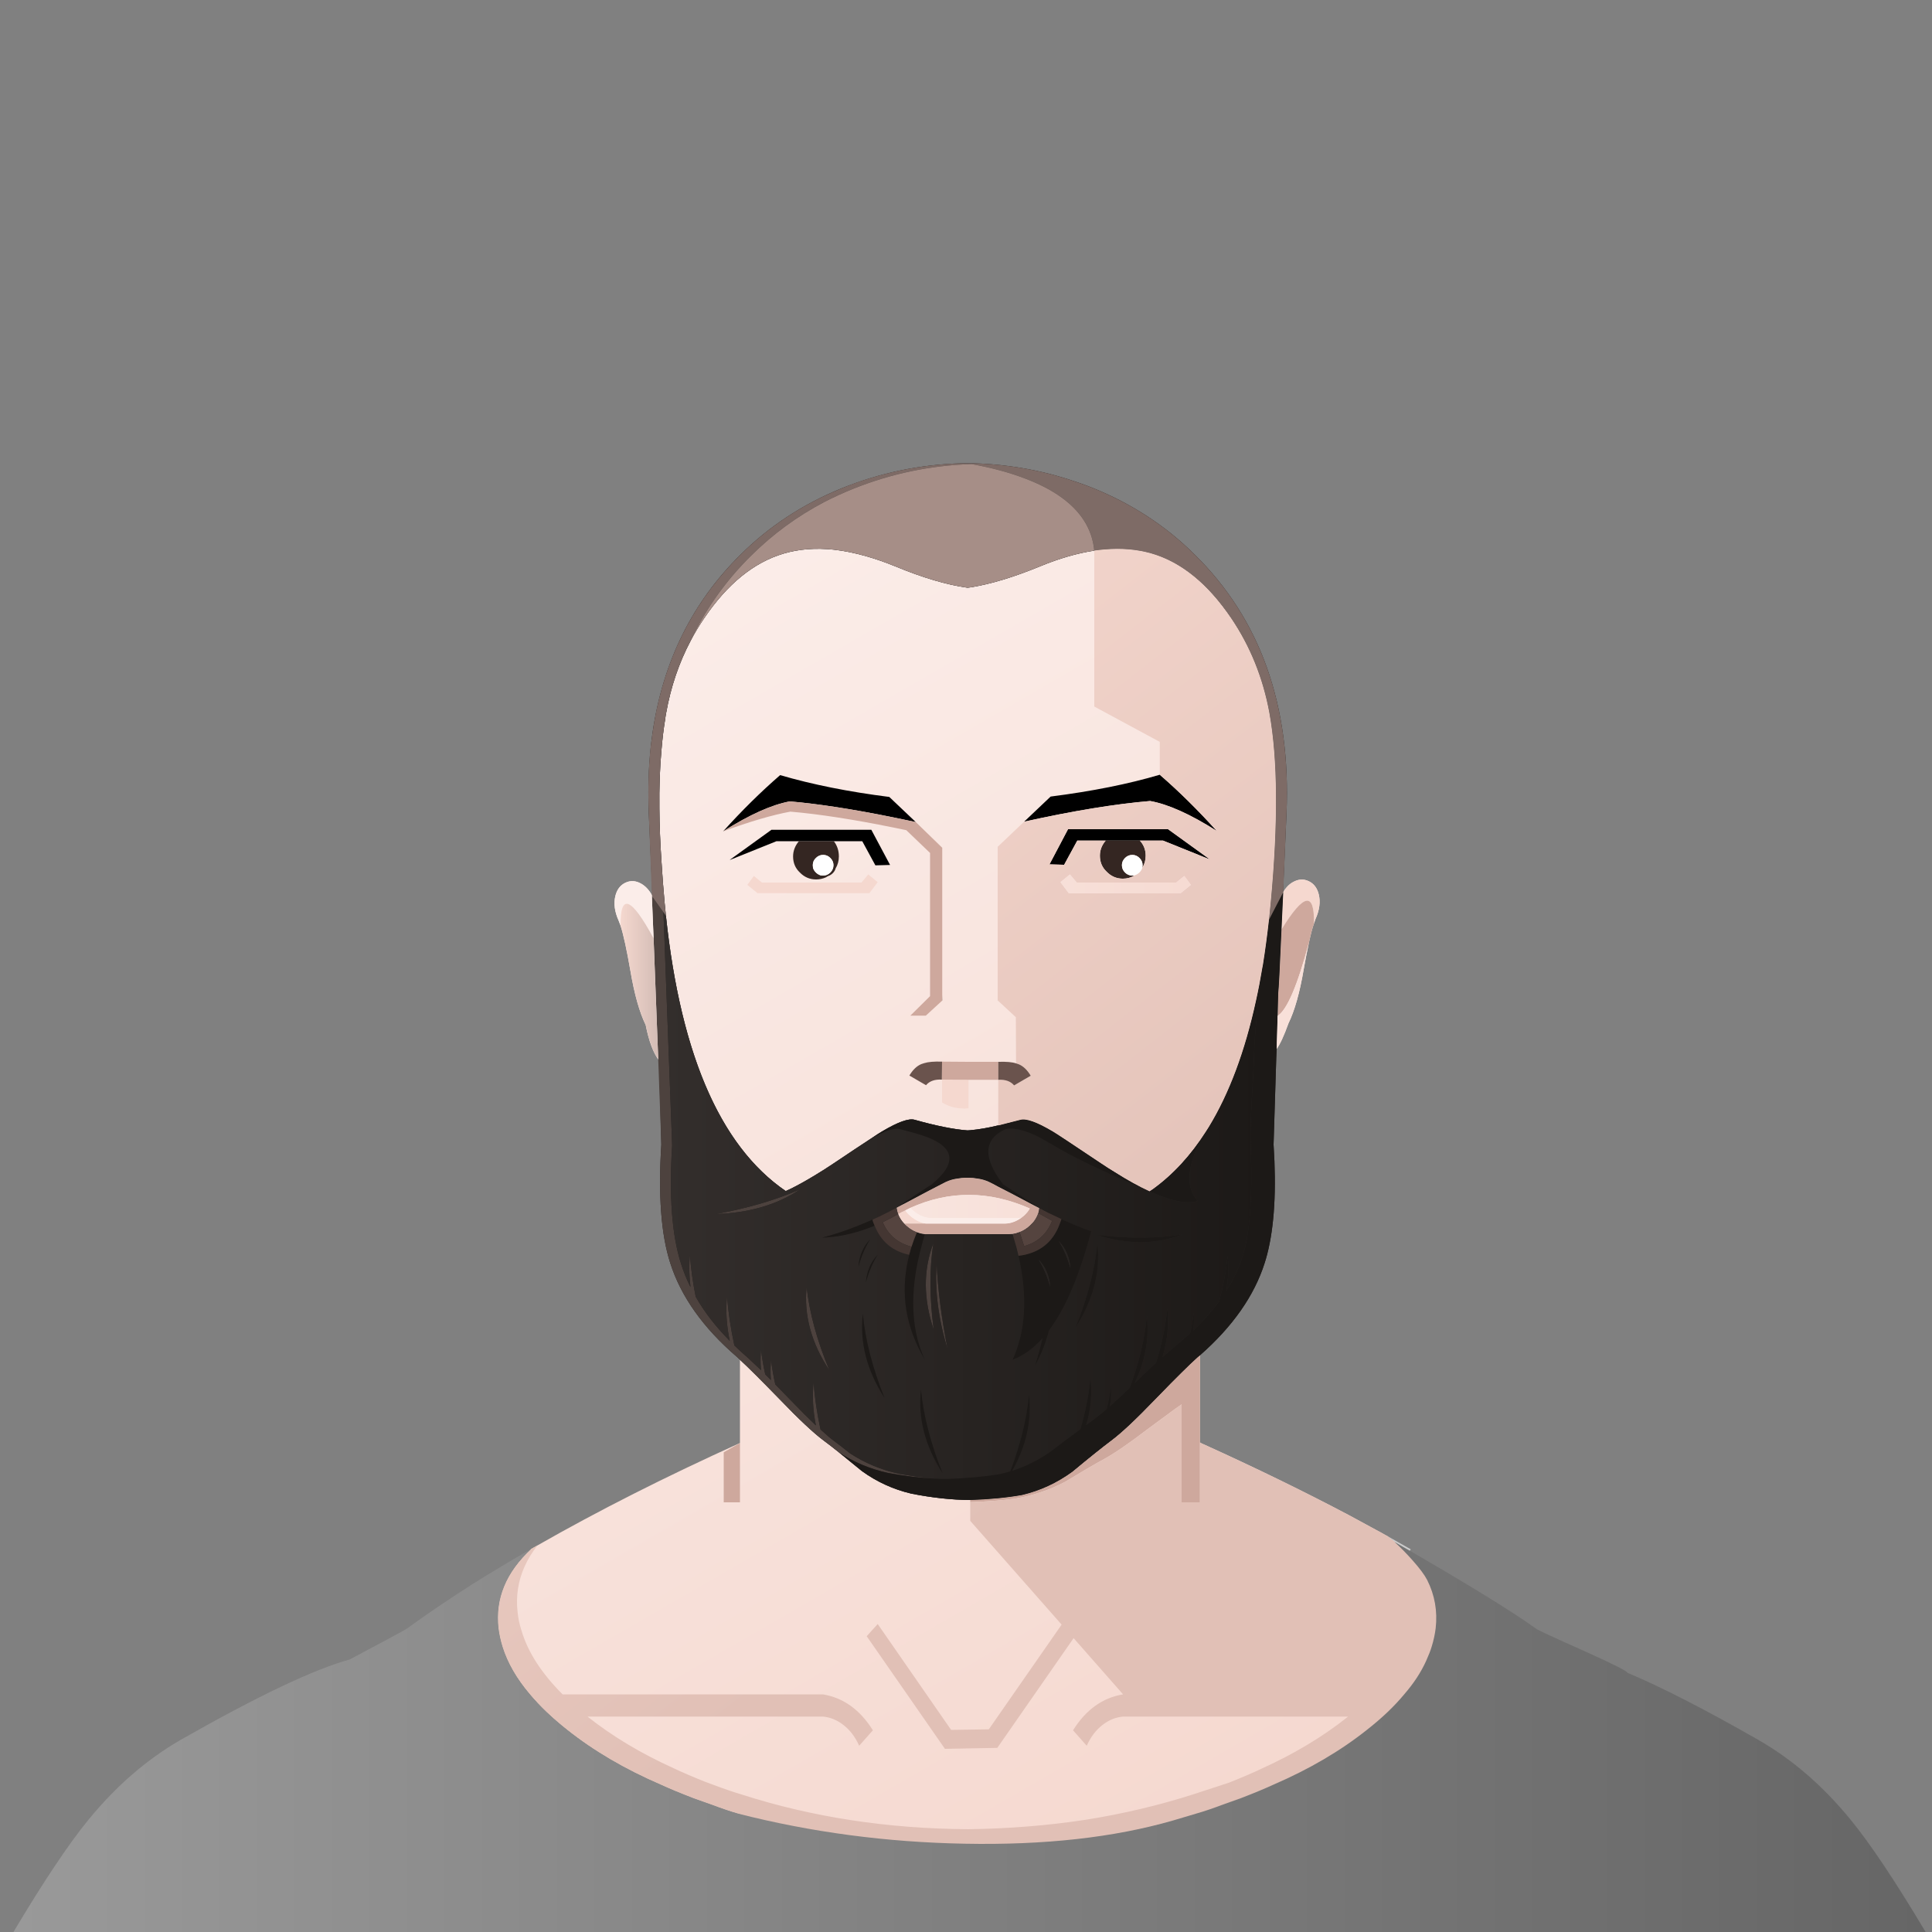 
<svg xmlns="http://www.w3.org/2000/svg" version="1.1" xmlns:xlink="http://www.w3.org/1999/xlink" preserveAspectRatio="none" x="0px" y="0px" width="500px" height="500px" viewBox="0 0 500 500">
<rect x="0" y="0" width="500" height="500" fill="#808080" stroke="none"/>
<defs>
<linearGradient id="Gradient_1" gradientUnits="userSpaceOnUse" x1="232.275" y1="108.75" x2="415.725" y2="426.45" spreadMethod="pad">
<stop  offset="0%" stop-color="#FBEDE9"/>

<stop  offset="100%" stop-color="#F5D8CF"/>
</linearGradient>

<linearGradient id="Gradient_2" gradientUnits="userSpaceOnUse" x1="171.675" y1="309.4" x2="326.625" y2="309.4" spreadMethod="pad">
<stop  offset="0%" stop-color="#332E2C"/>

<stop  offset="100%" stop-color="#1C1917"/>
</linearGradient>

<linearGradient id="Gradient_3" gradientUnits="userSpaceOnUse" x1="266.75" y1="90.438" x2="410.35" y2="275.062" spreadMethod="pad">
<stop  offset="0%" stop-color="#F5D8CF"/>

<stop  offset="100%" stop-color="#E1C0B6"/>
</linearGradient>

<linearGradient id="Gradient_4" gradientUnits="userSpaceOnUse" x1="170.625" y1="225.1" x2="330.175" y2="225.1" spreadMethod="pad">
<stop  offset="0%" stop-color="#FBEDE9"/>

<stop  offset="100%" stop-color="#F5D8CF"/>
</linearGradient>

<linearGradient id="Gradient_5" gradientUnits="userSpaceOnUse" x1="160.575" y1="254" x2="170.325" y2="254" spreadMethod="pad">
<stop  offset="0%" stop-color="#F5D8CF"/>

<stop  offset="100%" stop-color="#D3BCB5"/>
</linearGradient>

<linearGradient id="Gradient_6" gradientUnits="userSpaceOnUse" x1="3.45" y1="449.55" x2="498.35" y2="449.55" spreadMethod="pad">
<stop  offset="0%" stop-color="#999999"/>

<stop  offset="100%" stop-color="#666666"/>
</linearGradient>

<g id="Layer3_0_FILL">
<path fill="url(#Gradient_1)" stroke="none" d="
M 356.15 395.95
Q 352.7 394.05 349.15 392.15 331.85 383 311.2 373.65
L 311.15 373.65 310.55 373.3 310.55 360.3 310.55 350.75 310 351.2
Q 308.1 352.9 305.8 355.2 303.45 357.5 298.95 362.15 291.55 369.85 287.6 372.8 284 375.5 277.5 380.9 271.5 385.25 264.5 386.9 258.6 387.95 251.1 388.2 243.95 388.15 235.85 386.55 228.85 384.9 223.05 380.7 219.7 377.95 217.15 375.9 214.85 374.05 213.15 372.8 209.2 369.85 201.8 362.15 194.35 354.5 191.5 351.9
L 191.5 354.6 191.5 373.45
Q 162.65 386.5 139.1 399.95
L 137.5 400.85
Q 127.7 409.9 129 421.4 129.3 423.8 130.05 426.2 132 432.45 137.15 438.5 141 443.1 146.75 447.65 157.05 455.85 170.95 461.85 174.3 463.4 179.5 465.4
L 184 467
Q 187.6 468.35 190.95 469.35 195.639 470.811 200.45 472 200.25 471.85 210.8 473.75 223.6 476 229.45 476.7 240.02 477.918 251.1 478.15 251.256 478.147 251.4 478.15 251.531 478.148 251.65 478.15
L 251.7 478.15
Q 262.78 477.918 273.35 476.7 289.15 474.85 303.9 470.75
L 304.25 470.5
Q 304.894 470.892 305.75 471.1 308.833 470.29 311.85 469.35 315.2 468.35 318.8 467
L 323.3 465.4
Q 328.5 463.4 331.85 461.85 345.75 455.85 356.05 447.65 361.8 443.1 365.65 438.5 369.318 434.191 371.35 429.75 372.189 427.999 372.75 426.2 373.5 423.8 373.8 421.4 374.555 414.721 371.55 408.85 368.833 405.499 364.3 402.15 363.5 401.3 362.6 400.5 360.85 398.9 359 397.5 358.95 397.5 358.9 397.45
L 358.6 397.3
Q 357.4 396.6 356.15 395.95
M 325.05 258.95
Q 325.95 254.9 326.65 250.65 326.75 250.1 326.85 249.6 328.05 242.05 328.85 233.6 331.75 202.55 328.5 184.5 326 170.95 318.65 160.05 309.55 146.6 298 143.25 292.45 141.65 285.95 142.2 284.6 142.3 283.2 142.5 276.6 143.5 269.2 146.55 259 150.75 251.2 152 250.8 152.05 250.4 152.1 242.4 151 231.65 146.55 227.85 145 224.35 144 219.85 142.7 215.8 142.25 208.8 141.5 202.85 143.25 191.25 146.65 182.2 160.05 180.3 162.85 178.75 165.8 174.2 174.4 172.4 184.5 172.25 185.25 172.15 186.1 171.55 189.75 171.2 193.95 170.55 200.95 170.65 209.35 170.7 215.8 171.2 223.1 171.5 228.15 172 233.6 177.25 290.4 203.35 308.25 204.1 307.9 204.85 307.55 207.65 306.15 210.85 304.2 213.2 302.8 215.8 301.05 222.05 296.85 225.2 294.8 227.9 293 228.3 292.8 234.45 289.15 236.7 289.8 245.05 292.15 250.4 292.55
L 251.1 292.5
Q 254.45 292.2 258.35 291.25
L 264.05 289.8
Q 266.3 289.15 272.45 292.8 273.3 293.25 284.95 301.05 286.8 302.3 288.55 303.35 293.45 306.45 297.4 308.25
L 297.5 308.3
Q 297.95 308 298.4 307.7 306.2 302.05 312.1 292.8
L 312.35 292.4
Q 312.55 292.05 312.8 291.7 320.75 278.7 325.05 258.95
M 258.15 258.85
L 258.2 258.9 258.2 258.95 258.15 258.85
M 243.9 257.5
L 243.95 258.9 243.9 258.95 243.9 257.5
M 258.35 277.15
L 258.3 274.8 258.35 274.8 258.35 277.15 Z"/>

<path fill="#CCCCCC" stroke="none" d="
M 361.2 398.75
L 359 397.5
Q 360.85 398.9 362.6 400.5 363.5 401.3 364.3 402.15 364.7 401.55 365.1 400.95 363.45 400 361.8 399.1 361.5 398.9 361.2 398.75 Z"/>

<path fill="#282422" stroke="none" d="
M 332.05 230.9
L 332.95 210.45
Q 334.7 168.65 309.2 143.55 298.05 132.45 282.85 126.3 276.55 123.8 270.05 122.25 261.3 120.2 252.15 119.9
L 248.7 119.9
Q 232.7 120.4 218 126.3 202.8 132.45 191.65 143.55 172.95 162 168.9 189.45 167.45 199.35 167.9 210.45
L 168.85 231.9 170.55 274.45 171.15 296.2
Q 169.9 315.8 173.45 326.85 177.6 339.9 190.75 351.2
L 191.5 351.9
Q 194.35 354.5 201.8 362.15 209.2 369.85 213.15 372.8 214.85 374.05 217.15 375.9 219.7 377.95 223.05 380.7 228.85 384.9 235.85 386.55 243.95 388.15 251.1 388.2 258.6 387.95 264.5 386.9 271.5 385.25 277.5 380.9 284 375.5 287.6 372.8 291.55 369.85 298.95 362.15 303.45 357.5 305.8 355.2 308.1 352.9 310 351.2
L 310.55 350.75
Q 323.25 339.6 327.3 326.85 327.65 325.75 327.95 324.6 330.75 313.75 329.6 296.2
L 330.3 273.65 330.4 271.45 330.65 262.9 330.8 257.05
Q 331 255.65 331.65 240.55
L 332.05 230.9
M 326.65 250.65
Q 325.95 254.9 325.05 258.95 320.75 278.7 312.8 291.7 312.55 292.05 312.35 292.4
L 312.1 292.8
Q 306.2 302.05 298.4 307.7 297.95 308 297.5 308.3
L 297.4 308.25
Q 293.45 306.45 288.55 303.35 286.8 302.3 284.95 301.05 273.3 293.25 272.45 292.8 266.3 289.15 264.05 289.8
L 258.35 291.25
Q 254.45 292.2 251.1 292.5
L 250.4 292.55
Q 245.05 292.15 236.7 289.8 234.45 289.15 228.3 292.8 227.9 293 225.2 294.8 222.05 296.85 215.8 301.05 213.2 302.8 210.85 304.2 207.65 306.15 204.85 307.55 204.1 307.9 203.35 308.25 177.25 290.4 172 233.6 171.5 228.15 171.2 223.1 170.7 215.8 170.65 209.35 170.55 200.95 171.2 193.95 171.55 189.75 172.15 186.1 172.25 185.25 172.4 184.5 174.2 174.4 178.75 165.8 184.55 153.5 194.45 143.75 205.6 132.65 220.8 126.5 235.5 120.6 251.45 120.1 259.4 121.55 265.45 123.9 270.45 125.8 274.1 128.3 282.4 134 283.2 142.5 284.6 142.3 285.95 142.2 292.45 141.65 298 143.25 309.55 146.6 318.65 160.05 326 170.95 328.5 184.5 331.75 202.55 328.85 233.6 328.05 242.05 326.85 249.6 326.75 250.1 326.65 250.65
M 232.05 312.55
Q 233.4 311.8 234.6 311.2 241.05 307.75 244.7 305.9 246.25 305.15 248.1 304.95 248.85 304.8 249.65 304.8
L 251.1 304.8
Q 251.9 304.8 252.65 304.95 254.5 305.15 256.05 305.9 257.1 306.4 258.35 307.1 261.8 308.85 266.95 311.6 267.9 312.1 268.95 312.65 268.9 313.3 268.7 313.95 268.65 314 268.65 314.05 268.45 314.65 268.1 315.25 267.7 316 267.05 316.65 266.8 316.9 266.55 317.15 265.35 318.3 263.85 318.85 263 319.2 262.05 319.35 261.6 319.4 261.15 319.4
L 239.95 319.4 239.35 319.4
Q 238.25 319.3 237.3 318.9 235.8 318.35 234.55 317.2 234.25 316.95 234 316.65 232.95 315.55 232.45 314.2 232.15 313.4 232.05 312.55 Z"/>

<path fill="#FBEDE9" stroke="none" d="
M 234.6 311.2
Q 233.4 311.8 232.05 312.55 232.15 313.4 232.45 314.2 232.95 315.55 234 316.65 234.25 316.95 234.55 317.2 235.8 318.35 237.3 318.9 238.25 319.3 239.35 319.4
L 239.95 319.4 261.15 319.4
Q 261.6 319.4 262.05 319.35 263 319.2 263.85 318.85 265.35 318.3 266.55 317.15 266.8 316.9 267.05 316.65 267.7 316 268.1 315.25 268.45 314.65 268.65 314.05 268.65 314 268.7 313.95 268.9 313.3 268.95 312.65 267.9 312.1 266.95 311.6 261.8 308.85 258.35 307.1 257.1 306.4 256.05 305.9 254.5 305.15 252.65 304.95 251.9 304.8 251.1 304.8
L 249.65 304.8
Q 248.85 304.8 248.1 304.95 246.25 305.15 244.7 305.9 241.05 307.75 234.6 311.2
M 159.25 231.9
Q 158.55 234.8 160.1 238.25
L 160.6 239.55
Q 161.75 243.15 163.15 251.25 164.7 260.35 167.1 265.25 168.35 271.6 170.55 274.45
L 168.85 231.9
Q 167.7 229.7 165.95 228.7 163.85 227.5 161.85 228.45 159.85 229.4 159.25 231.9
M 332.05 230.9
L 331.65 240.55
Q 331 255.65 330.8 257.05
L 330.65 262.9 330.4 271.45
Q 331.75 269.6 333.45 264.85 335.85 259.95 337.4 250.85 338.1 246.9 338.75 243.95 339.5 240.5 340.05 239.05
L 340.45 237.85
Q 342 234.4 341.3 231.5 340.7 229 338.7 228.05 336.7 227.1 334.6 228.3 333.15 229.1 332.05 230.9 Z"/>

<path fill="#2A2522" stroke="none" d="
M 202.85 143.25
Q 208.8 141.5 215.8 142.25 219.85 142.7 224.35 144 227.85 145 231.65 146.55 242.4 151 250.4 152.1 250.8 152.05 251.2 152 259 150.75 269.2 146.55 276.6 143.5 283.2 142.5 282.4 134 274.1 128.3 270.45 125.8 265.45 123.9 259.4 121.55 251.45 120.1 235.5 120.6 220.8 126.5 205.6 132.65 194.45 143.75 184.55 153.5 178.75 165.8 180.3 162.85 182.2 160.05 191.25 146.65 202.85 143.25 Z"/>

<path fill="#CDAC9B" stroke="none" d="
M 258.3 274.8
L 258.35 277.15 258.35 274.8 258.3 274.8 Z"/>

<path fill="#F8E0D9" stroke="none" d="
M 258.2 258.9
L 258.15 258.85 258.2 258.95 258.2 258.9 Z"/>
</g>

<g id="Layer2_0_FILL">
<path fill="#4D423E" stroke="none" d="
M 171.7 236.1
L 168.7 231.9 169.15 242.85 170.35 274.15 171.15 296.2
Q 169.9 315.8 173.45 326.85 177.6 339.9 190.75 351.2
L 191.5 351.9
Q 194.35 354.5 201.8 362.15 209.2 369.85 213.15 372.8 214.85 374.05 217.15 375.9 222.85 379.65 229.8 381.2 235.95 382.35 241.6 382.65 237.25 382.25 232.6 381.4 225.65 379.85 219.95 376.1 217.65 374.25 215.95 373 214.4 371.85 212.35 369.95 210.95 363.45 210.55 357.7 210 363.15 211.15 368.9 208.3 366.2 204.6 362.35 202.4 360.1 200.65 358.3 199.9 355 199.55 351.9 199.3 354.55 199.5 357.15 198.75 356.4 198.05 355.7 197.3 352.4 196.95 349.2 196.7 351.9 196.95 354.6 195.3 353.05 194.3 352.1
L 193.55 351.4
Q 191.7 349.8 190.05 348.2 188.6 341.45 188.15 335.45 187.6 341.05 188.85 347 183.4 341.5 180.05 335.6 178.9 329.9 178.55 324.75 178.15 328.8 178.7 333.1 177.2 330.1 176.25 327.05 172.7 316 173.95 296.4
L 171.7 236.1
M 245.25 349.2
Q 242.85 337 242.4 326.95 241.65 337.5 245.25 349.2
M 207.05 307.8
Q 197.8 311.9 185.25 314.2 198.25 313.75 207.05 307.8
M 214.65 354.65
Q 209.85 343.1 208.75 333.05 207.65 344.1 214.65 354.65
M 241.55 321.75
Q 237.6 332.15 241.65 344.15 240 331.75 241.55 321.75 Z"/>

<path fill="#F5D8CF" stroke="none" d="
M 227.15 228.3
L 224.7 226.3 222.95 228.4 197.2 228.4 195.1 226.7 193.4 229 196.05 231.15 225 231.15 227.15 228.3
M 341.3 231.5
Q 340.7 229 338.7 228.05 336.7 227.1 334.6 228.3 333.15 229.1 332.1 230.9
L 331.65 240.55
Q 340.3 226.45 340.05 239.05
L 340.45 237.85
Q 342 234.4 341.3 231.5
M 235.55 314.65
Q 234.75 313.95 234.3 313.25 233.35 313.65 232.45 314.2 232.95 315.55 234 316.65
L 239.6 316.65
Q 237.45 316.3 235.55 314.65
M 250.65 279.45
L 243.8 279.4 243.8 285.3
Q 245.8 286.55 248.1 286.8
L 249.65 286.9 250.65 286.8 250.65 279.45 Z"/>

<path fill="#342622" stroke="none" d="
M 215.8 217.7
L 206.75 217.7
Q 205.25 219.5 205.25 221.65 205.25 224.15 207 225.8 208.75 227.6 211.2 227.6 212.55 227.6 213.75 227.05 214 226.9 214.25 226.75 215 226.5 215.5 226 216.1 225.4 216.25 224.75 217.1 223.35 217.1 221.65 217.1 219.4 215.8 217.7
M 213 221.25
Q 213.6 221.25 214.15 221.5 214.55 221.7 214.9 222.05 215.7 222.85 215.7 223.9 215.7 225 214.9 225.8 214.1 226.6 213 226.6
L 212.45 226.55 212.4 226.55
Q 211.65 226.3 211.15 225.8 210.55 225.2 210.4 224.55
L 210.35 223.9
Q 210.35 222.8 211.15 222.05 211.95 221.25 213 221.25
M 296.5 221.45
Q 296.5 219.2 295 217.55
L 286.15 217.55
Q 284.65 219.3 284.65 221.45 284.65 223.95 286.4 225.6 288.15 227.4 290.6 227.4 292.25 227.4 293.65 226.55
L 293.05 226.6
Q 291.95 226.6 291.15 225.8 290.35 225 290.35 223.9 290.35 222.85 291.15 222.05 291.95 221.25 293.05 221.25 294.1 221.25 294.9 222.05 295.7 222.85 295.7 223.9
L 295.65 224.55
Q 296.5 223.15 296.5 221.45 Z"/>

<path fill="#FFFFFF" stroke="none" d="
M 214.15 221.5
Q 213.6 221.25 213 221.25 211.95 221.25 211.15 222.05 210.35 222.8 210.35 223.9
L 210.4 224.55
Q 210.55 225.2 211.15 225.8 211.65 226.3 212.4 226.55
L 212.45 226.55 213 226.6
Q 214.1 226.6 214.9 225.8 215.7 225 215.7 223.9 215.7 222.85 214.9 222.05 214.55 221.7 214.15 221.5
M 293.05 221.25
Q 291.95 221.25 291.15 222.05 290.35 222.85 290.35 223.9 290.35 225 291.15 225.8 291.95 226.6 293.05 226.6
L 293.65 226.55
Q 294.4 226.3 294.9 225.8 295.5 225.2 295.65 224.55
L 295.7 223.9
Q 295.7 222.85 294.9 222.05 294.1 221.25 293.05 221.25 Z"/>

<path fill="#000000" stroke="none" d="
M 206.75 217.7
L 215.8 217.7 223.15 217.7 226.55 223.95 230.35 223.85 225.5 214.75 199.65 214.75 189.05 222.4 188.85 222.55 189.15 222.45 200.95 217.7 206.75 217.7
M 231 211.5
Q 233.9 212.1 237 212.75
L 230.15 206.25
Q 214.35 204.25 201.9 200.6 194.4 207.1 187.15 215.15 197.35 208.7 204.4 207.4 215.45 208.35 231 211.5
M 312.55 222.2
L 313.1 222.4 302.3 214.6 276.4 214.6 271.6 223.7 275.25 223.8 275.4 223.8 278.8 217.55 286.15 217.55 295 217.55 301 217.55 312.55 222.2
M 297.65 207.3
Q 304.65 208.55 314.9 215.05 307.55 206.9 300.15 200.5 288 204.1 271.9 206.15
L 265.05 212.65
Q 284.05 208.45 297.65 207.3 Z"/>

<path fill="#CEA89D" stroke="none" d="
M 243.85 223.8
L 243.85 219.4 237 212.75
Q 233.9 212.1 231 211.5 215.45 208.35 204.4 207.4 197.35 208.7 187.15 215.15 197.5 211.35 204.55 210.05 215.6 211 231.15 214.15 232.8 214.5 234.55 214.85
L 240.7 220.75 240.7 257.8 235.6 262.85 239.6 262.85 243.85 258.95 243.85 223.8
M 251.1 388.75
Q 257.5 388.55 262.65 387.85 269.65 386.65 275.65 383.5 282.15 379.55 285.75 377.6 289.7 375.45 297.1 369.8 301.6 366.45 303.95 364.75 304.9 364.05 305.8 363.45
L 305.8 388.8 310.55 388.8 310.55 373.4 310.55 373.3 310.55 360.3 310.55 350.75 310 351.2
Q 308.1 352.9 305.8 355.2 303.45 357.5 298.95 362.15 291.55 369.85 287.6 372.8 284 375.5 277.5 380.9 271.5 385.25 264.5 386.9 258.6 387.95 251.1 388.2
L 251.1 388.75
M 232.05 312.55
Q 232.15 313.4 232.45 314.2 233.35 313.65 234.3 313.25 234.95 312.9 235.6 312.6 250.7 305.8 266.5 312.75 266 313.7 264.95 314.65 264.55 315 264.2 315.25 262.6 316.35 260.9 316.6
L 260.2 316.65 239.6 316.65 234 316.65
Q 234.25 316.95 234.55 317.2 235.8 318.35 237.3 318.9 238.25 319.3 239.35 319.4
L 239.95 319.4 261.15 319.4
Q 261.6 319.4 262.05 319.35 263 319.2 263.85 318.85 265.35 318.3 266.55 317.15 266.8 316.9 267.05 316.65 267.7 316 268.1 315.25 268.45 314.65 268.65 314.05 268.65 314 268.7 313.95 268.9 313.3 268.95 312.65 267.9 312.1 266.95 311.6 261.8 308.85 258.35 307.1 257.1 306.4 256.05 305.9 254.5 305.15 252.65 304.95 251.9 304.8 251.1 304.8
L 250.8 304.8
Q 250.6 304.8 250.4 304.8
L 249.65 304.8
Q 248.85 304.8 248.1 304.95 246.25 305.15 244.7 305.9 241.05 307.75 234.6 311.2 233.4 311.8 232.05 312.55
M 258.35 279.45
L 258.35 277.15 258.3 274.8 251.45 274.8 250.65 274.8 243.8 274.75 243.75 279.4 243.8 279.4 250.65 279.45 251.45 279.45 251.5 279.45
Q 254.9 279.45 258.35 279.45
M 338.75 243.95
Q 339.5 240.5 340.05 239.05 340.3 226.45 331.65 240.55 331 255.65 330.8 257.05
L 330.65 262.9
Q 334.3 260.6 338.75 243.95
M 191.5 373.45
L 187.3 375.85 187.3 388.8 191.5 388.8 191.5 373.45 Z"/>

<path fill="url(#Gradient_2)" stroke="none" d="
M 324.6 271.55
Q 325 263.05 326.65 250.65 325.95 254.9 325.05 258.95 320.75 278.7 312.8 291.7 312.55 292.05 312.35 292.4
L 312.1 292.8
Q 304.75 305.1 310 310.8 309.1 311.1 308.05 311.15 304.95 311.3 300.35 309.5 299.75 309.25 299.15 309 298.3 308.65 297.5 308.3 289.75 305.05 286.15 303.35 279.15 300.1 275.2 297.9 271.6 295.8 269.65 294.7 266.7 293.05 263.95 292.4 263.75 292.35 263.5 292.3 261.4 291.9 260.25 292.2 251.65 296.15 259.6 306.5 262.7 308.5 266.95 311.3 267.9 311.95 268.95 312.65 270 313.2 271.1 313.8 271.95 314.2 272.8 314.6 273.75 315.05 274.7 315.5 278.7 317.35 282.4 318.65 277.9 335.8 271.45 344.35 270.35 348.9 267.85 353.45 269 349.8 269.8 346.35 266.2 350.35 262.05 351.9 267.15 340.85 263.6 325 263.35 323.95 263.1 322.95 262.6 321.15 262.05 319.35 261.6 319.4 261.15 319.4
L 239.95 319.4 239.35 319.4
Q 238.8 321.25 238.35 323.05 238.05 324.05 237.85 325.1 237.7 325.55 237.65 326 237.6 326.05 237.6 326.1 234.4 341.2 239.35 351.9 231.95 339.4 235.05 325.85 235.15 325.3 235.3 324.75 228.8 323.35 226.35 317.2 225.85 317.4 225.35 317.6 218.95 320.1 212.75 320.3 218.45 318.85 224.85 316.05 225.15 315.95 225.45 315.8 225.6 315.7 225.8 315.65 226.8 315.2 227.85 314.7 228.75 314.25 229.65 313.8 230.9 313.15 232.05 312.55 233.4 311.55 234.6 310.8 238.35 308.3 241.15 306.5 252.1 297.45 236.75 293.25 235.35 292.85 233.8 292.45 233.35 292.35 232.9 292.2 230.8 291.6 225.2 294.8 222.05 296.85 215.8 301.05 213.2 302.8 210.85 304.2 207.65 306.15 204.85 307.55 204.1 307.9 203.35 308.25 178.055 290.95 172.35 237.05
L 171.7 236.1 173.95 296.4
Q 172.7 316 176.25 327.05 177.2 330.1 178.7 333.1 178.15 328.8 178.55 324.75 178.9 329.9 180.05 335.6 183.4 341.5 188.85 347 187.6 341.05 188.15 335.45 188.6 341.45 190.05 348.2 191.7 349.8 193.55 351.4
L 194.3 352.1
Q 195.3 353.05 196.95 354.6 196.7 351.9 196.95 349.2 197.3 352.4 198.05 355.7 198.75 356.4 199.5 357.15 199.3 354.55 199.55 351.9 199.9 355 200.65 358.3 202.4 360.1 204.6 362.35 208.3 366.2 211.15 368.9 210 363.15 210.55 357.7 210.95 363.45 212.35 369.95 214.4 371.85 215.95 373 217.65 374.25 219.95 376.1 225.65 379.85 232.6 381.4 237.25 382.25 241.6 382.65 243.35 382.75 245.05 382.75 252.55 382.5 258.5 381.55 260 381.2 261.45 380.8 265.45 370.25 266.3 360.95 267.45 370.95 261.95 380.65 267 379 271.5 375.95 276.35 372.25 279.6 369.9 281.6 363 282.2 356.7 282.9 362.8 281.1 368.8 281.4 368.6 281.65 368.4 283.6 367.05 286.4 364.7 287.2 361.6 287.45 358.8 287.75 361.4 287.2 364 289.5 361.9 292.4 359.15 296 349.3 296.8 340.55 297.8 349.35 293.65 357.95 297.1 354.6 299.2 352.65 301.45 345.25 302.1 338.55 302.8 344.95 300.85 351.2 302.1 350.1 304.65 347.95 306.4 346.5 308 345.05 308.65 342.3 308.9 339.75 309.15 342.05 308.8 344.35 312.65 340.65 315.5 336.85 317.15 330.65 317.7 325 318.2 329.55 317.35 334.1 319.95 330 321.4 325.7 324.4 317 323.7 297.25 323.5 292.25 323.95 284.95 324.5 275.15 324.5 274.25 324.55 272.95 324.6 271.55
M 224.1 331.85
Q 224.45 327.5 227.15 324.75 225.25 327.7 224.1 331.85
M 241.65 344.15
Q 237.6 332.15 241.55 321.75 240 331.75 241.65 344.15
M 225.2 320.75
Q 223.3 323.7 222.15 327.85 222.5 323.5 225.2 320.75
M 208.75 333.05
Q 209.85 343.1 214.65 354.65 207.65 344.1 208.75 333.05
M 228.9 361.75
Q 222.05 351.1 223.3 340.05 224.25 350.15 228.9 361.75
M 185.25 314.2
Q 197.8 311.9 207.05 307.8 198.25 313.75 185.25 314.2
M 283.9 319.6
Q 296.3 321.1 306.25 319.4 295.95 323.45 283.9 319.6
M 278.4 343.45
Q 283.05 331.85 284 321.75 285.25 332.8 278.4 343.45
M 238.35 359.6
Q 239.3 369.7 243.95 381.3 237.1 370.65 238.35 359.6
M 242.4 326.95
Q 242.85 337 245.25 349.2 241.65 337.5 242.4 326.95 Z"/>

<path fill="#1C1917" stroke="none" d="
M 243.95 381.3
Q 239.3 369.7 238.35 359.6 237.1 370.65 243.95 381.3
M 284 321.75
Q 283.05 331.85 278.4 343.45 285.25 332.8 284 321.75
M 306.25 319.4
Q 296.3 321.1 283.9 319.6 295.95 323.45 306.25 319.4
M 223.3 340.05
Q 222.05 351.1 228.9 361.75 224.25 350.15 223.3 340.05
M 222.15 327.85
Q 223.3 323.7 225.2 320.75 222.5 323.5 222.15 327.85
M 227.15 324.75
Q 224.45 327.5 224.1 331.85 225.25 327.7 227.15 324.75
M 332.1 230.9
L 328.4 238.05
Q 327.729 244.067 326.85 249.6 326.75 250.1 326.65 250.65 325 263.05 324.6 271.55 324.55 272.95 324.5 274.25 324.5 275.15 323.95 284.95 323.5 292.25 323.7 297.25 324.4 317 321.4 325.7 319.95 330 317.35 334.1 318.2 329.55 317.7 325 317.15 330.65 315.5 336.85 312.65 340.65 308.8 344.35 309.15 342.05 308.9 339.75 308.65 342.3 308 345.05 306.4 346.5 304.65 347.95 302.1 350.1 300.85 351.2 302.8 344.95 302.1 338.55 301.45 345.25 299.2 352.65 297.1 354.6 293.65 357.95 297.8 349.35 296.8 340.55 296 349.3 292.4 359.15 289.5 361.9 287.2 364 287.75 361.4 287.45 358.8 287.2 361.6 286.4 364.7 283.6 367.05 281.65 368.4 281.4 368.6 281.1 368.8 282.9 362.8 282.2 356.7 281.6 363 279.6 369.9 276.35 372.25 271.5 375.95 267 379 261.95 380.65 267.45 370.95 266.3 360.95 265.45 370.25 261.45 380.8 260 381.2 258.5 381.55 252.55 382.5 245.05 382.75 243.35 382.75 241.6 382.65 235.95 382.35 229.8 381.2 222.85 379.65 217.15 375.9 219.7 377.95 223.05 380.7 228.85 384.9 235.85 386.55 243.95 388.15 251.1 388.2 258.6 387.95 264.5 386.9 271.5 385.25 277.5 380.9 284 375.5 287.6 372.8 291.55 369.85 298.95 362.15 303.45 357.5 305.8 355.2 308.1 352.9 310 351.2
L 310.55 350.75
Q 323.25 339.6 327.3 326.85 327.65 325.75 327.95 324.6 330.75 313.75 329.6 296.2
L 330.3 273.65 330.4 271.45 330.65 262.9 330.8 257.05
Q 331 255.65 331.65 240.55
L 332.1 230.9
M 274.7 315.5
Q 274.5 316.05 274.3 316.6 274.25 316.8 274.15 317 271.85 323 265.75 324.6 265.2 324.75 264.6 324.85 264.1 324.95 263.6 325 267.15 340.85 262.05 351.9 266.2 350.35 269.8 346.35 269 349.8 267.85 353.45 270.35 348.9 271.45 344.35 277.9 335.8 282.4 318.65 278.7 317.35 274.7 315.5
M 271.8 333.05
Q 270.65 328.9 268.75 325.95 271.45 328.7 271.8 333.05
M 277.05 328.3
Q 275.9 324.15 274 321.2 276.7 323.95 277.05 328.3
M 308.05 311.15
Q 309.1 311.1 310 310.8 304.75 305.1 312.1 292.8 306.2 302.05 298.4 307.7 297.95 308 297.5 308.3 298.3 308.65 299.15 309 299.75 309.25 300.35 309.5 304.95 311.3 308.05 311.15
M 239.35 319.4
Q 238.25 319.3 237.3 318.9 236.5 320.8 235.9 322.65 235.65 323.4 235.45 324.2 235.35 324.45 235.3 324.75 235.15 325.3 235.05 325.85 231.95 339.4 239.35 351.9 234.4 341.2 237.6 326.1 237.6 326.05 237.65 326 237.7 325.55 237.85 325.1 238.05 324.05 238.35 323.05 238.8 321.25 239.35 319.4
M 226.35 317.2
Q 226.2 316.9 226.1 316.6 225.9 316.15 225.8 315.65 225.6 315.7 225.45 315.8 225.15 315.95 224.85 316.05 218.45 318.85 212.75 320.3 218.95 320.1 225.35 317.6 225.85 317.4 226.35 317.2
M 251.1 292.5
L 250.4 292.55
Q 245.05 292.15 236.7 289.8 234.45 289.15 228.3 292.8 227.9 293 225.2 294.8 230.8 291.6 232.9 292.2 233.35 292.35 233.8 292.45 235.35 292.85 236.75 293.25 252.1 297.45 241.15 306.5 238.35 308.3 234.6 310.8 233.4 311.55 232.05 312.55 233.4 311.8 234.6 311.2 241.05 307.75 244.7 305.9 246.25 305.15 248.1 304.95 248.85 304.8 249.65 304.8
L 250.4 304.8
Q 250.6 304.8 250.8 304.8
L 251.1 304.8
Q 251.9 304.8 252.65 304.95 254.5 305.15 256.05 305.9 257.1 306.4 258.35 307.1 261.8 308.85 266.95 311.6 267.9 312.1 268.95 312.65 267.9 311.95 266.95 311.3 262.7 308.5 259.6 306.5 251.65 296.15 260.25 292.2 261.4 291.9 263.5 292.3 263.75 292.35 263.95 292.4 266.7 293.05 269.65 294.7 271.6 295.8 275.2 297.9 279.15 300.1 286.15 303.35 289.75 305.05 297.5 308.3
L 297.4 308.25
Q 293.45 306.45 288.55 303.35 286.8 302.3 284.95 301.05 273.3 293.25 272.45 292.8 266.3 289.15 264.05 289.8
L 258.35 291.25
Q 254.45 292.2 251.1 292.5 Z"/>

<path fill="#7E6B66" stroke="none" d="
M 328.4 238.05
L 332.1 230.9 332.95 210.45
Q 334.7 168.65 309.2 143.55 298.05 132.45 282.85 126.3 276.55 123.8 270.05 122.25 261.3 120.2 252.15 119.9
L 248.7 119.9
Q 234.002 120.359 220.4 125.35 219.196 125.82 218 126.3 215.35 127.372 212.8 128.6 200.856 134.385 191.65 143.55 174.83 160.145 169.85 184 169.307 186.691 168.9 189.45 168.598 191.512 168.35 193.6 167.544 201.662 167.9 210.45
L 168.7 231.65 168.7 231.9 171.7 236.1 172.35 237.05
Q 172.162 235.352 172 233.6 171.5 228.15 171.2 223.1 170.7 215.8 170.65 209.35 170.55 200.95 171.2 193.95 171.55 189.75 172.15 186.1 172.25 185.25 172.4 184.5 174.2 174.4 178.75 165.8 184.18 154.284 193.2 145 193.819 144.372 194.45 143.75 202.813 135.424 213.45 129.85 217.001 128.037 220.8 126.5 235.5 120.6 251.45 120.1 259.4 121.55 265.45 123.9 270.45 125.8 274.1 128.3 282.4 134 283.2 142.5 284.6 142.3 285.95 142.2 292.45 141.65 298 143.25 309.55 146.6 318.65 160.05 326 170.95 328.5 184.5 331.75 202.55 328.85 233.6 328.636 235.857 328.4 238.05 Z"/>

<path fill="#A68E87" stroke="none" d="
M 202.85 143.25
Q 208.8 141.5 215.8 142.25 219.85 142.7 224.35 144 227.85 145 231.65 146.55 242.4 151 250.4 152.1 250.8 152.05 251.2 152 259 150.75 269.2 146.55 276.6 143.5 283.2 142.5 282.4 134 274.1 128.3 270.45 125.8 265.45 123.9 259.4 121.55 251.45 120.1 235.5 120.6 220.8 126.5 217.001 128.037 213.45 129.85 202.813 135.424 194.45 143.75 193.819 144.372 193.2 145 184.18 154.284 178.75 165.8 180.3 162.85 182.2 160.05 191.25 146.65 202.85 143.25 Z"/>

<path fill="url(#Gradient_3)" stroke="none" d="
M 328.4 238.05
Q 328.636 235.857 328.85 233.6 331.75 202.55 328.5 184.5 326 170.95 318.65 160.05 309.55 146.6 298 143.25 292.45 141.65 285.95 142.2 284.6 142.3 283.2 142.5
L 283.2 143.2 283.2 182.85 300.15 192 300.15 200.5
Q 307.55 206.9 314.9 215.05 304.65 208.55 297.65 207.3 284.05 208.45 265.05 212.65
L 258.2 219.15 258.2 258.9 262.9 263.25 262.95 275.2 263.7 275.45
Q 265.45 276.2 266.75 278.4
L 262.45 280.9
Q 261.1 279.3 258.35 279.45
L 258.35 291.25 264.05 289.8
Q 266.3 289.15 272.45 292.8 273.3 293.25 284.95 301.05 286.8 302.3 288.55 303.35 293.45 306.45 297.4 308.25
L 297.5 308.3
Q 297.95 308 298.4 307.7 306.2 302.05 312.1 292.8
L 312.35 292.4
Q 312.55 292.05 312.8 291.7 320.75 278.7 325.05 258.95 325.95 254.9 326.65 250.65 326.75 250.1 326.85 249.6 327.729 244.067 328.4 238.05
M 313.1 222.4
L 312.55 222.2 301 217.55 295 217.55
Q 296.5 219.2 296.5 221.45 296.5 223.15 295.65 224.55 295.5 225.2 294.9 225.8 294.4 226.3 293.65 226.55 292.25 227.4 290.6 227.4 288.15 227.4 286.4 225.6 284.65 223.95 284.65 221.45 284.65 219.3 286.15 217.55
L 278.8 217.55 275.4 223.8 275.25 223.8 271.6 223.7 276.4 214.6 302.3 214.6 313.1 222.4
M 304.4 228.4
L 306.5 226.7 308.2 229 305.55 231.15 276.6 231.15 274.45 228.3 276.9 226.3 278.65 228.4 304.4 228.4
M 356.15 395.95
Q 352.7 394.05 349.15 392.15 331.85 383 311.2 373.65
L 311.15 373.65 310.55 373.3 310.55 373.4 310.55 388.8 305.8 388.8 305.8 363.45
Q 304.9 364.05 303.95 364.75 301.6 366.45 297.1 369.8 289.7 375.45 285.75 377.6 282.15 379.55 275.65 383.5 269.65 386.65 262.65 387.85 257.5 388.55 251.1 388.75
L 251.1 393.6 274.75 420.45 255.9 447.55 246.15 447.7 227.15 420.3 224.3 423.45 244.55 452.6 258.1 452.35 277.85 423.95 290.65 438.5
Q 282.7 439.8 277.7 447.8
L 281.25 451.8
Q 282.75 448.4 285.35 446.4 287.8 444.5 290.65 444.25
L 310.1 444.25 348.85 444.25
Q 348.935 444.182 349 444.1
L 348.7 444.4
Q 339.15 452 326.45 457.75 323.2 459.3 318.2 461.3
L 309.05 464.3
Q 295.5 468.65 281 470.95 266.25 473.2 250.55 473.4 219.3 473.2 192.05 464.45 189 463.55 184.85 462
L 182.55 461.15
Q 177.55 459.15 174.3 457.6 161.6 451.85 152.05 444.25
L 212.95 444.25
Q 215.8 444.5 218.25 446.4 220.85 448.4 222.35 451.8
L 225.9 447.8
Q 220.9 439.8 212.95 438.5
L 145.6 438.5
Q 137.4 430.3 134.95 421.95 134.15 419.45 133.95 417.15 133.6 414.2 134.05 411.2 134.95 405.25 139.1 399.95
L 137.5 400.85
Q 127.7 409.9 129 421.4 129.3 423.8 130.05 426.2 132 432.45 137.15 438.5 141 443.1 146.75 447.65 157.05 455.85 170.95 461.85 174.3 463.4 179.5 465.4
L 184 467
Q 187.6 468.35 190.95 469.35 208.882 474.938 228.4 476.95
L 239.9 477.9
Q 244.738 478.214 249.65 478.3
L 250.75 478.3
Q 282.2 478.1 309.8 469.5 313.15 468.5 316.75 467.15
L 321.25 465.55
Q 326.45 463.55 329.8 462 343.7 456 354 447.8 359.75 443.25 363.6 438.65 368.75 432.6 370.7 426.35 371.45 423.95 371.75 421.55 372.974 410.721 364.35 402.05 363.822 401.529 363.25 401
L 363 400.85
Q 362.798 400.676 362.6 400.5 360.85 398.9 359 397.5 358.95 397.5 358.9 397.45
L 358.6 397.3
Q 357.4 396.6 356.15 395.95 Z"/>

<path fill="url(#Gradient_4)" stroke="none" d="
M 306.5 226.7
L 304.4 228.4 278.65 228.4 276.9 226.3 274.45 228.3 276.6 231.15 305.55 231.15 308.2 229 306.5 226.7
M 159.25 231.9
Q 158.55 234.8 160.1 238.25
L 160.6 239.55
Q 160.45 226.8 169.15 242.85
L 168.7 231.9 168.7 231.65
Q 167.6 229.65 165.95 228.7 163.85 227.5 161.85 228.45 159.85 229.4 159.25 231.9
M 240.3 315.2
L 241 315.25 264.2 315.25
Q 264.55 315 264.95 314.65 266 313.7 266.5 312.75 250.7 305.8 235.6 312.6 235.9 312.95 236.25 313.25 238.15 314.9 240.3 315.2 Z"/>

<path fill="url(#Gradient_5)" stroke="none" d="
M 167.1 265.25
Q 168.3 271.25 170.35 274.15
L 169.15 242.85
Q 160.45 226.8 160.6 239.55 161.75 243.15 163.15 251.25 164.7 260.35 167.1 265.25 Z"/>

<path fill="#282422" stroke="none" d="
M 274 321.2
Q 275.9 324.15 277.05 328.3 276.7 323.95 274 321.2
M 268.75 325.95
Q 270.65 328.9 271.8 333.05 271.45 328.7 268.75 325.95 Z"/>

<path fill="#55443F" stroke="none" d="
M 268.7 313.95
Q 268.65 314 268.65 314.05 268.45 314.65 268.1 315.25 267.7 316 267.05 316.65 266.8 316.9 266.55 317.15 265.35 318.3 263.85 318.85
L 265.05 322.5
Q 270.2 321.05 272.2 316.15 272.25 316.05 272.3 315.95
L 268.7 313.95
M 232.45 314.2
Q 230.45 315.35 228.45 316.3 230.55 321.25 235.9 322.65 236.5 320.8 237.3 318.9 235.8 318.35 234.55 317.2 234.25 316.95 234 316.65 232.95 315.55 232.45 314.2 Z"/>

<path fill="#443632" stroke="none" d="
M 271.1 313.8
Q 270 313.2 268.95 312.65 268.9 313.3 268.7 313.95
L 272.3 315.95
Q 272.25 316.05 272.2 316.15 270.2 321.05 265.05 322.5
L 263.85 318.85
Q 263 319.2 262.05 319.35 262.6 321.15 263.1 322.95 263.35 323.95 263.6 325 264.1 324.95 264.6 324.85 265.2 324.75 265.75 324.6 271.85 323 274.15 317 274.25 316.8 274.3 316.6 274.5 316.05 274.7 315.5 273.75 315.05 272.8 314.6 271.95 314.2 271.1 313.8
M 232.05 312.55
Q 230.9 313.15 229.65 313.8 228.75 314.25 227.85 314.7 226.8 315.2 225.8 315.65 225.9 316.15 226.1 316.6 226.2 316.9 226.35 317.2 228.8 323.35 235.3 324.75 235.35 324.45 235.45 324.2 235.65 323.4 235.9 322.65 230.55 321.25 228.45 316.3 230.45 315.35 232.45 314.2 232.15 313.4 232.05 312.55 Z"/>

<path fill="#FBEDE9" stroke="none" d="
M 241 315.25
L 240.3 315.2
Q 238.15 314.9 236.25 313.25 235.9 312.95 235.6 312.6 234.95 312.9 234.3 313.25 234.75 313.95 235.55 314.65 237.45 316.3 239.6 316.65
L 260.2 316.65 260.9 316.6
Q 262.6 316.35 264.2 315.25
L 241 315.25 Z"/>

<path fill="#6A534D" stroke="none" d="
M 243.75 279.4
L 243.8 274.75
Q 240.7 274.65 239.15 275.15
L 238.4 275.4
Q 236.65 276.15 235.35 278.35
L 239.65 280.85
Q 241 279.25 243.75 279.4
M 258.35 277.15
L 258.35 279.45
Q 261.1 279.3 262.45 280.9
L 266.75 278.4
Q 265.45 276.2 263.7 275.45
L 262.95 275.2
Q 261.5 274.7 258.35 274.8
L 258.35 277.15 Z"/>

<path fill="#CDAC9B" stroke="none" d="
M 258.35 274.8
L 258.3 274.8 258.35 277.15 258.35 274.8 Z"/>

<path fill="#F8E0D9" stroke="none" d="
M 258.2 258.9
L 258.15 258.85 258.2 258.95 258.2 258.9
M 333.45 264.85
Q 335.85 259.95 337.4 250.85 338.1 246.9 338.75 243.95 334.3 260.6 330.65 262.9
L 330.4 271.45
Q 331.75 269.6 333.45 264.85 Z"/>
</g>

<g id="Layer1_0_FILL">
<path fill="url(#Gradient_6)" stroke="none" d="
M 309.6 469.35
Q 305.55 470.55 303.55 471.15 280.65 477.75 249.65 477.15 219.4 476.6 190.95 469.35 188.7 468.75 184 467
L 179.5 465.4
Q 174.3 463.4 170.95 461.85 157.05 455.85 146.75 447.65 141 443.1 137.15 438.5 132 432.45 130.05 426.2 129.3 423.8 129 421.4 127.7 409.9 137.5 400.85 129.409 405.486 122 410.15 113.109 415.823 105.2 421.55 104.75 421.9 90.55 429.45 76.546 433.312 46.8 450.25 33.6 457.85 22.85 471 15.2 480.35 3.45 500.05
L 498.35 500
Q 486.6 480.3 478.95 470.95 468.2 457.8 455 450.25 434.248 438.392 421.15 432.9 421.25 432.35 410.15 427.35 398.25 422.05 397.6 421.55 387.9 414.55 360.9 399.05 363.4 401.35 365.6 403.85 368.35 406.95 369.35 408.9 372.3 414.75 371.55 421.4 371.25 423.8 370.5 426.2 370.05 427.7 369.1 429.8 367.1 434.25 363.4 438.5 359.6 443.1 353.8 447.65 343.5 455.85 329.6 461.85 326.25 463.4 321.05 465.4
L 316.55 467
Q 312.6 468.5 309.6 469.35 Z"/>
</g>
</defs>

<g transform="matrix( 1, 0, 0, 1, 0,0) ">
<use xlink:href="#Layer3_0_FILL"/>
</g>

<g transform="matrix( 1, 0, 0, 1, 0,0) ">
<use xlink:href="#Layer2_0_FILL"/>
</g>

<g transform="matrix( 1, 0, 0, 1, 0,0) ">
<use xlink:href="#Layer1_0_FILL"/>
</g>
</svg>
